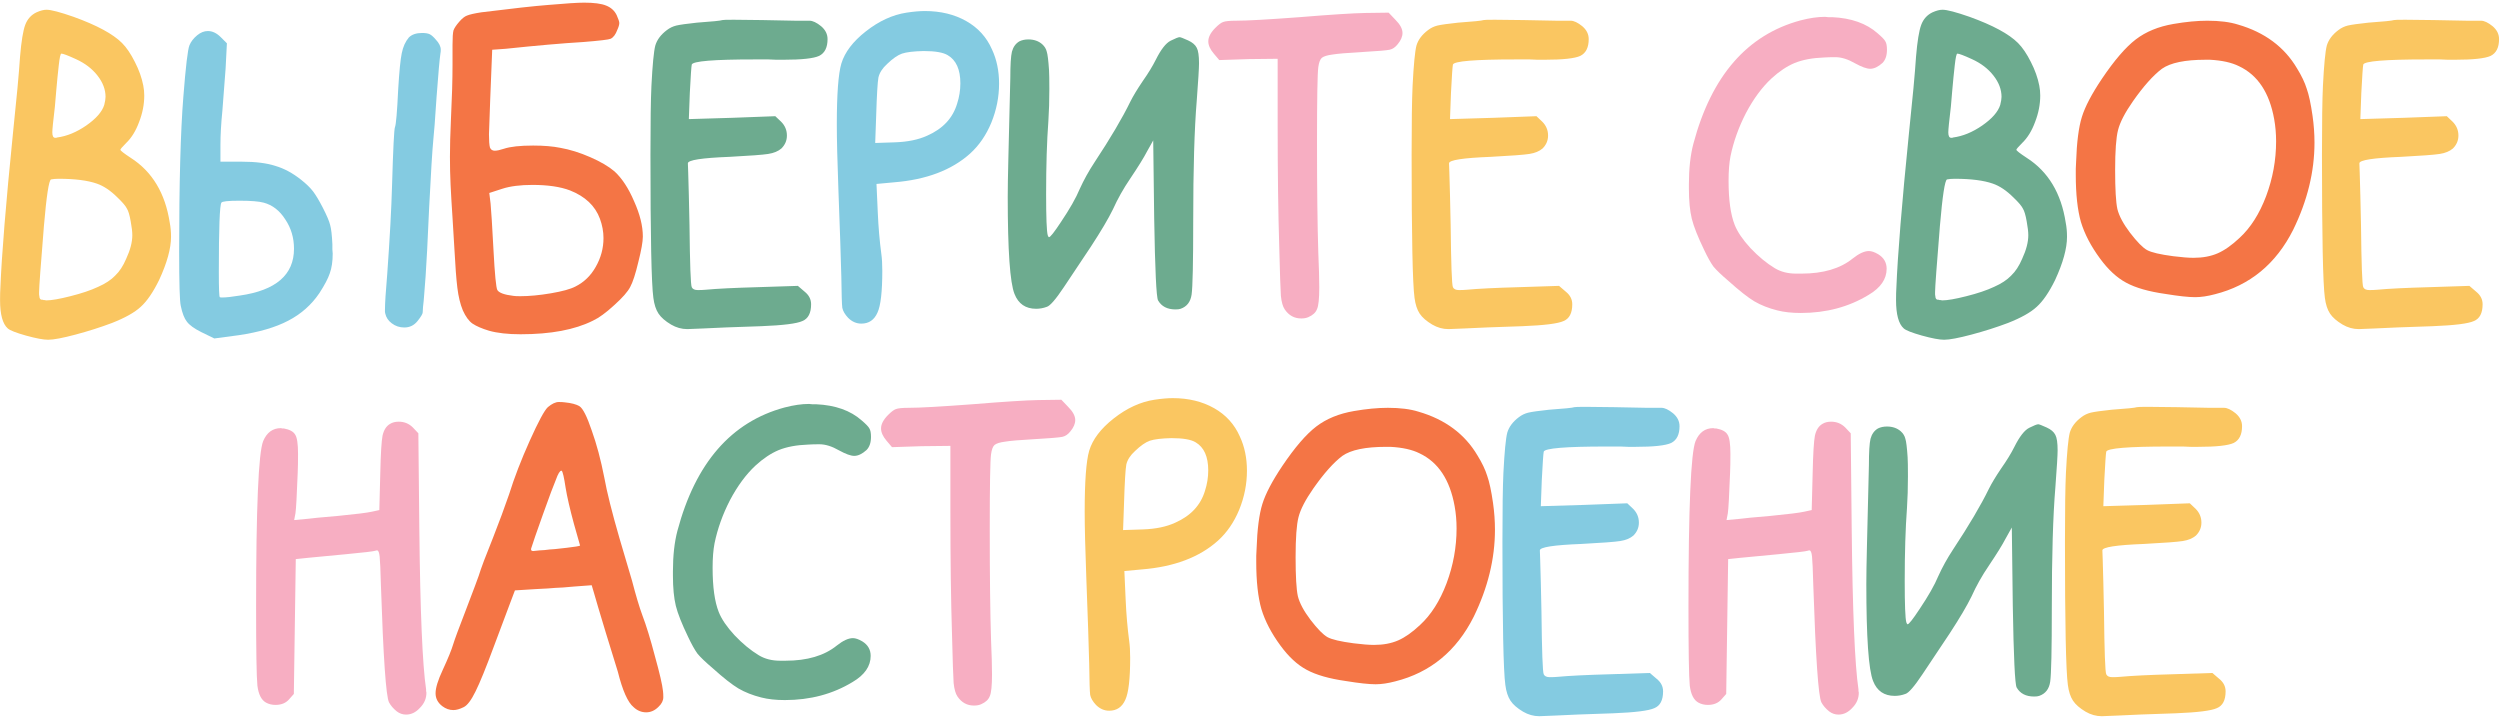 <?xml version="1.0" encoding="UTF-8"?> <svg xmlns="http://www.w3.org/2000/svg" width="465" height="134" viewBox="0 0 465 134" fill="none"><path d="M18.012 34.153C16.291 33.553 13.931 33.253 10.931 33.253C10.371 33.253 9.891 33.293 9.491 33.373C9.091 33.533 8.651 36.413 8.171 42.013C7.571 49.373 7.271 53.473 7.271 54.313C7.271 54.513 7.271 54.673 7.271 54.793C7.311 54.953 7.331 55.073 7.331 55.153C7.331 55.273 7.351 55.373 7.391 55.453C7.431 55.533 7.451 55.573 7.451 55.573C7.491 55.613 7.531 55.653 7.571 55.693C7.651 55.733 7.711 55.753 7.751 55.753C7.791 55.753 7.851 55.753 7.931 55.753C8.011 55.793 8.071 55.813 8.111 55.813C8.151 55.813 8.211 55.813 8.291 55.813C8.411 55.853 8.511 55.873 8.591 55.873C9.551 55.873 11.052 55.613 13.091 55.093C15.171 54.573 16.892 53.993 18.252 53.353C19.611 52.753 20.672 52.053 21.431 51.253C22.232 50.493 22.912 49.453 23.471 48.133C24.232 46.493 24.611 45.033 24.611 43.753C24.611 43.113 24.512 42.253 24.311 41.173C24.111 40.013 23.872 39.213 23.591 38.773C23.352 38.293 22.771 37.613 21.852 36.733C20.572 35.453 19.291 34.593 18.012 34.153ZM14.111 10.993C12.632 10.313 11.732 9.973 11.412 9.973C11.252 9.973 11.091 10.693 10.931 12.133C10.771 13.533 10.611 15.153 10.451 16.993C10.291 18.833 10.211 19.773 10.211 19.813C9.891 22.493 9.731 24.093 9.731 24.613C9.731 25.293 9.911 25.633 10.271 25.633C10.312 25.633 10.371 25.633 10.451 25.633C10.531 25.593 10.591 25.573 10.632 25.573C12.431 25.333 14.232 24.593 16.032 23.353C17.872 22.073 18.991 20.793 19.392 19.513C19.552 18.873 19.631 18.373 19.631 18.013C19.631 16.653 19.131 15.333 18.131 14.053C17.131 12.773 15.791 11.753 14.111 10.993ZM6.791 2.293C7.511 1.973 8.131 1.813 8.651 1.813C9.491 1.813 11.171 2.253 13.691 3.133C18.012 4.693 21.012 6.313 22.692 7.993C23.532 8.833 24.331 10.013 25.091 11.533C25.852 13.013 26.372 14.473 26.651 15.913C26.771 16.513 26.831 17.133 26.831 17.773C26.831 19.413 26.512 21.053 25.872 22.693C25.271 24.333 24.471 25.633 23.471 26.593C22.752 27.313 22.392 27.733 22.392 27.853C22.392 28.013 23.032 28.513 24.311 29.353C28.311 31.913 30.732 35.933 31.572 41.413C31.732 42.213 31.811 43.093 31.811 44.053C31.811 46.213 31.072 48.893 29.591 52.093C28.471 54.373 27.331 56.033 26.172 57.073C25.052 58.113 23.271 59.113 20.831 60.073C18.712 60.873 16.451 61.593 14.052 62.233C11.652 62.873 9.951 63.193 8.951 63.193C8.071 63.193 6.691 62.933 4.811 62.413C2.971 61.893 1.851 61.453 1.451 61.093C0.491 60.253 0.011 58.493 0.011 55.813C0.011 54.853 0.031 54.093 0.071 53.533C0.311 47.453 1.091 37.873 2.411 24.793C3.091 18.353 3.531 13.593 3.731 10.513C3.971 7.673 4.291 5.713 4.691 4.633C5.091 3.553 5.791 2.773 6.791 2.293ZM275.941 3.733C276.021 3.693 276.721 3.673 278.041 3.673C279.321 3.673 281.101 3.693 283.381 3.733C285.661 3.773 287.681 3.813 289.441 3.853C291.201 3.853 292.101 3.853 292.141 3.853C292.741 3.853 293.461 4.193 294.301 4.873C295.101 5.553 295.501 6.353 295.501 7.273C295.501 8.833 294.981 9.873 293.941 10.393C292.901 10.873 290.681 11.113 287.281 11.113C287.001 11.113 286.561 11.113 285.961 11.113C285.361 11.073 284.881 11.053 284.521 11.053H281.881C274.321 11.053 270.441 11.373 270.241 12.013C270.161 12.413 270.041 14.173 269.881 17.293L269.701 22.153L277.741 21.913L285.781 21.613L286.861 22.633C287.581 23.353 287.941 24.213 287.941 25.213C287.941 26.133 287.601 26.933 286.921 27.613C286.321 28.133 285.501 28.473 284.461 28.633C283.461 28.793 281.061 28.973 277.261 29.173C272.101 29.373 269.521 29.773 269.521 30.373C269.521 30.453 269.541 31.013 269.581 32.053C269.621 33.053 269.661 34.493 269.701 36.373C269.741 38.213 269.781 40.033 269.821 41.833C269.901 49.153 270.041 53.013 270.241 53.413C270.401 53.773 270.781 53.953 271.381 53.953C271.901 53.953 272.381 53.933 272.821 53.893C274.941 53.693 278.181 53.533 282.541 53.413L289.981 53.173L291.241 54.253C292.041 54.893 292.441 55.673 292.441 56.593C292.441 58.233 291.901 59.273 290.821 59.713C289.781 60.193 287.221 60.513 283.141 60.673C278.141 60.833 274.561 60.973 272.401 61.093C270.561 61.173 269.561 61.213 269.401 61.213C268.361 61.213 267.361 60.933 266.401 60.373C265.321 59.733 264.541 59.053 264.061 58.333C263.581 57.613 263.261 56.633 263.101 55.393C262.741 52.793 262.561 43.933 262.561 28.813C262.561 22.773 262.621 18.493 262.741 15.973C262.941 12.053 263.181 9.553 263.461 8.473C263.781 7.393 264.501 6.433 265.621 5.593C266.141 5.193 266.721 4.913 267.361 4.753C268.041 4.593 269.321 4.413 271.201 4.213C274.041 4.013 275.621 3.853 275.941 3.733ZM445.265 3.733C445.345 3.693 446.045 3.673 447.365 3.673C448.645 3.673 450.425 3.693 452.705 3.733C454.985 3.773 457.005 3.813 458.765 3.853C460.525 3.853 461.425 3.853 461.465 3.853C462.065 3.853 462.785 4.193 463.625 4.873C464.425 5.553 464.825 6.353 464.825 7.273C464.825 8.833 464.305 9.873 463.265 10.393C462.225 10.873 460.005 11.113 456.605 11.113C456.325 11.113 455.885 11.113 455.285 11.113C454.685 11.073 454.205 11.053 453.845 11.053H451.205C443.645 11.053 439.765 11.373 439.565 12.013C439.485 12.413 439.365 14.173 439.205 17.293L439.025 22.153L447.065 21.913L455.105 21.613L456.185 22.633C456.905 23.353 457.265 24.213 457.265 25.213C457.265 26.133 456.925 26.933 456.245 27.613C455.645 28.133 454.825 28.473 453.785 28.633C452.785 28.793 450.385 28.973 446.585 29.173C441.425 29.373 438.845 29.773 438.845 30.373C438.845 30.453 438.865 31.013 438.905 32.053C438.945 33.053 438.985 34.493 439.025 36.373C439.065 38.213 439.105 40.033 439.145 41.833C439.225 49.153 439.365 53.013 439.565 53.413C439.725 53.773 440.105 53.953 440.705 53.953C441.225 53.953 441.705 53.933 442.145 53.893C444.265 53.693 447.505 53.533 451.865 53.413L459.305 53.173L460.565 54.253C461.365 54.893 461.765 55.673 461.765 56.593C461.765 58.233 461.225 59.273 460.145 59.713C459.105 60.193 456.545 60.513 452.465 60.673C447.465 60.833 443.885 60.973 441.725 61.093C439.885 61.173 438.885 61.213 438.725 61.213C437.685 61.213 436.685 60.933 435.725 60.373C434.645 59.733 433.865 59.053 433.385 58.333C432.905 57.613 432.585 56.633 432.425 55.393C432.065 52.793 431.885 43.933 431.885 28.813C431.885 22.773 431.945 18.493 432.065 15.973C432.265 12.053 432.505 9.553 432.785 8.473C433.105 7.393 433.825 6.433 434.945 5.593C435.465 5.193 436.045 4.913 436.685 4.753C437.365 4.593 438.645 4.413 440.525 4.213C443.365 4.013 444.945 3.853 445.265 3.733ZM222.392 82.273C221.552 81.753 220.052 81.493 217.892 81.493C216.052 81.533 214.712 81.693 213.872 81.973C213.072 82.253 212.152 82.893 211.112 83.893C210.232 84.693 209.692 85.533 209.492 86.413C209.332 87.293 209.192 89.673 209.072 93.553L208.892 98.593L212.552 98.473C214.952 98.393 216.972 97.973 218.612 97.213C221.492 95.933 223.332 93.953 224.132 91.273C224.532 90.033 224.732 88.773 224.732 87.493C224.732 84.933 223.952 83.193 222.392 82.273ZM214.712 74.353C216.032 74.153 217.172 74.053 218.132 74.053C221.052 74.053 223.612 74.673 225.812 75.913C228.012 77.153 229.612 78.913 230.612 81.193C231.492 83.073 231.932 85.193 231.932 87.553C231.932 90.033 231.452 92.453 230.492 94.813C229.532 97.133 228.212 99.053 226.532 100.573C223.092 103.653 218.372 105.433 212.372 105.913L209.132 106.213L209.372 111.553C209.492 114.273 209.712 116.833 210.032 119.233C210.152 120.073 210.212 121.113 210.212 122.353C210.212 126.273 209.912 128.873 209.312 130.153C208.712 131.513 207.712 132.193 206.312 132.193C205.392 132.193 204.572 131.833 203.852 131.113C203.252 130.473 202.892 129.853 202.772 129.253C202.692 128.653 202.632 126.733 202.592 123.493C202.512 120.173 202.332 114.813 202.052 107.413C201.852 102.093 201.752 97.993 201.752 95.113C201.752 89.513 202.032 85.753 202.592 83.833C203.232 81.713 204.752 79.713 207.152 77.833C209.592 75.913 212.112 74.753 214.712 74.353ZM397.462 75.733C397.542 75.693 398.242 75.673 399.562 75.673C400.842 75.673 402.622 75.693 404.902 75.733C407.182 75.773 409.202 75.813 410.962 75.853C412.722 75.853 413.622 75.853 413.662 75.853C414.262 75.853 414.982 76.193 415.822 76.873C416.622 77.553 417.022 78.353 417.022 79.273C417.022 80.833 416.502 81.873 415.462 82.393C414.422 82.873 412.202 83.113 408.802 83.113C408.522 83.113 408.082 83.113 407.482 83.113C406.882 83.073 406.402 83.053 406.042 83.053H403.402C395.842 83.053 391.962 83.373 391.762 84.013C391.682 84.413 391.562 86.173 391.402 89.293L391.222 94.153L399.262 93.913L407.302 93.613L408.382 94.633C409.102 95.353 409.462 96.213 409.462 97.213C409.462 98.133 409.122 98.933 408.442 99.613C407.842 100.133 407.022 100.473 405.982 100.633C404.982 100.793 402.582 100.973 398.782 101.173C393.622 101.373 391.042 101.773 391.042 102.373C391.042 102.453 391.062 103.013 391.102 104.053C391.142 105.053 391.182 106.493 391.222 108.373C391.262 110.213 391.302 112.033 391.342 113.833C391.422 121.153 391.562 125.013 391.762 125.413C391.922 125.773 392.302 125.953 392.902 125.953C393.422 125.953 393.902 125.933 394.342 125.893C396.462 125.693 399.702 125.533 404.062 125.413L411.502 125.173L412.762 126.253C413.562 126.893 413.962 127.673 413.962 128.593C413.962 130.233 413.422 131.273 412.342 131.713C411.302 132.193 408.742 132.513 404.662 132.673C399.662 132.833 396.082 132.973 393.922 133.093C392.082 133.173 391.082 133.213 390.922 133.213C389.882 133.213 388.882 132.933 387.922 132.373C386.842 131.733 386.062 131.053 385.582 130.333C385.102 129.613 384.782 128.633 384.622 127.393C384.262 124.793 384.082 115.933 384.082 100.813C384.082 94.773 384.142 90.493 384.262 87.973C384.462 84.053 384.702 81.553 384.982 80.473C385.302 79.393 386.022 78.433 387.142 77.593C387.662 77.193 388.242 76.913 388.882 76.753C389.562 76.593 390.842 76.413 392.722 76.213C395.562 76.013 397.142 75.853 397.462 75.733Z" fill="#FAC661"></path><path d="M76.043 6.973C76.603 6.413 77.423 6.133 78.503 6.133C79.143 6.133 79.623 6.213 79.943 6.373C80.263 6.533 80.643 6.873 81.083 7.393C81.683 8.033 81.983 8.653 81.983 9.253C81.983 9.533 81.963 9.753 81.923 9.913C81.763 10.993 81.523 13.693 81.203 18.013C80.923 22.293 80.723 24.933 80.603 25.933C80.403 28.013 80.143 32.233 79.823 38.593C79.543 44.953 79.323 49.213 79.163 51.373C79.083 52.373 79.003 53.413 78.923 54.493C78.843 55.613 78.763 56.473 78.683 57.073C78.643 57.713 78.623 58.053 78.623 58.093C78.623 58.373 78.303 58.913 77.663 59.713C77.023 60.513 76.203 60.913 75.203 60.913C74.323 60.913 73.543 60.653 72.863 60.133C72.223 59.653 71.823 59.053 71.663 58.333C71.663 58.293 71.643 58.193 71.603 58.033C71.603 57.873 71.603 57.733 71.603 57.613C71.603 56.453 71.743 54.253 72.023 51.013C72.503 44.333 72.803 38.813 72.923 34.453C73.123 27.613 73.303 24.013 73.463 23.653C73.663 23.173 73.863 20.833 74.063 16.633C74.263 13.313 74.483 11.073 74.723 9.913C74.963 8.713 75.403 7.733 76.043 6.973ZM49.043 37.693C48.163 37.453 46.663 37.333 44.543 37.333C42.423 37.333 41.303 37.453 41.183 37.693C40.863 38.133 40.703 42.433 40.703 50.593C40.703 53.633 40.763 55.193 40.883 55.273C40.923 55.313 41.063 55.333 41.303 55.333C42.063 55.333 43.163 55.213 44.603 54.973C51.323 54.013 54.683 51.113 54.683 46.273C54.683 44.233 54.143 42.413 53.063 40.813C52.023 39.173 50.683 38.133 49.043 37.693ZM36.683 6.553C37.323 6.033 37.983 5.773 38.663 5.773C39.503 5.773 40.303 6.153 41.063 6.913L42.203 8.053L41.963 12.733C41.643 17.093 41.443 19.713 41.363 20.593C41.123 22.993 41.003 25.113 41.003 26.953V30.073H44.963C47.523 30.073 49.603 30.333 51.203 30.853C52.843 31.333 54.443 32.193 56.003 33.433C56.963 34.193 57.703 34.913 58.223 35.593C58.743 36.273 59.343 37.273 60.023 38.593C60.783 40.073 61.243 41.153 61.403 41.833C61.603 42.513 61.743 43.713 61.823 45.433C61.823 45.673 61.823 45.993 61.823 46.393C61.863 46.753 61.883 47.013 61.883 47.173C61.883 48.613 61.703 49.833 61.343 50.833C61.023 51.793 60.383 53.013 59.423 54.493C57.943 56.693 56.003 58.413 53.603 59.653C51.243 60.893 48.163 61.793 44.363 62.353L39.863 62.953L37.403 61.753C36.123 61.113 35.243 60.473 34.763 59.833C34.283 59.233 33.903 58.253 33.623 56.893C33.423 56.053 33.323 52.693 33.323 46.813C33.323 34.053 33.583 24.453 34.103 18.013C34.543 12.373 34.923 9.173 35.243 8.413C35.523 7.733 36.003 7.113 36.683 6.553ZM176.288 10.273C175.448 9.753 173.948 9.493 171.788 9.493C169.948 9.533 168.608 9.693 167.768 9.973C166.968 10.253 166.048 10.893 165.008 11.893C164.128 12.693 163.588 13.533 163.388 14.413C163.228 15.293 163.088 17.673 162.968 21.553L162.788 26.593L166.448 26.473C168.848 26.393 170.868 25.973 172.508 25.213C175.388 23.933 177.228 21.953 178.028 19.273C178.428 18.033 178.628 16.773 178.628 15.493C178.628 12.933 177.848 11.193 176.288 10.273ZM168.608 2.353C169.928 2.153 171.068 2.053 172.028 2.053C174.948 2.053 177.508 2.673 179.708 3.913C181.908 5.153 183.508 6.913 184.508 9.193C185.388 11.073 185.828 13.193 185.828 15.553C185.828 18.033 185.348 20.453 184.388 22.813C183.428 25.133 182.108 27.053 180.428 28.573C176.988 31.653 172.268 33.433 166.268 33.913L163.028 34.213L163.268 39.553C163.388 42.273 163.608 44.833 163.928 47.233C164.048 48.073 164.108 49.113 164.108 50.353C164.108 54.273 163.808 56.873 163.208 58.153C162.608 59.513 161.608 60.193 160.208 60.193C159.288 60.193 158.468 59.833 157.748 59.113C157.148 58.473 156.788 57.853 156.668 57.253C156.588 56.653 156.528 54.733 156.488 51.493C156.408 48.173 156.228 42.813 155.948 35.413C155.748 30.093 155.648 25.993 155.648 23.113C155.648 17.513 155.928 13.753 156.488 11.833C157.128 9.713 158.648 7.713 161.048 5.833C163.488 3.913 166.008 2.753 168.608 2.353ZM292.833 75.733C292.913 75.693 293.613 75.673 294.933 75.673C296.213 75.673 297.993 75.693 300.273 75.733C302.553 75.773 304.573 75.813 306.333 75.853C308.093 75.853 308.993 75.853 309.033 75.853C309.633 75.853 310.353 76.193 311.193 76.873C311.993 77.553 312.393 78.353 312.393 79.273C312.393 80.833 311.873 81.873 310.833 82.393C309.793 82.873 307.573 83.113 304.173 83.113C303.893 83.113 303.453 83.113 302.853 83.113C302.253 83.073 301.773 83.053 301.413 83.053H298.773C291.213 83.053 287.333 83.373 287.133 84.013C287.053 84.413 286.933 86.173 286.773 89.293L286.593 94.153L294.633 93.913L302.673 93.613L303.753 94.633C304.473 95.353 304.833 96.213 304.833 97.213C304.833 98.133 304.493 98.933 303.813 99.613C303.213 100.133 302.393 100.473 301.353 100.633C300.353 100.793 297.953 100.973 294.153 101.173C288.993 101.373 286.413 101.773 286.413 102.373C286.413 102.453 286.433 103.013 286.473 104.053C286.513 105.053 286.553 106.493 286.593 108.373C286.633 110.213 286.673 112.033 286.713 113.833C286.793 121.153 286.933 125.013 287.133 125.413C287.293 125.773 287.673 125.953 288.273 125.953C288.793 125.953 289.273 125.933 289.713 125.893C291.833 125.693 295.073 125.533 299.433 125.413L306.873 125.173L308.133 126.253C308.933 126.893 309.333 127.673 309.333 128.593C309.333 130.233 308.793 131.273 307.713 131.713C306.673 132.193 304.113 132.513 300.033 132.673C295.033 132.833 291.453 132.973 289.293 133.093C287.453 133.173 286.453 133.213 286.293 133.213C285.253 133.213 284.253 132.933 283.293 132.373C282.213 131.733 281.433 131.053 280.953 130.333C280.473 129.613 280.153 128.633 279.993 127.393C279.633 124.793 279.453 115.933 279.453 100.813C279.453 94.773 279.513 90.493 279.633 87.973C279.833 84.053 280.073 81.553 280.353 80.473C280.673 79.393 281.393 78.433 282.513 77.593C283.033 77.193 283.613 76.913 284.253 76.753C284.933 76.593 286.213 76.413 288.093 76.213C290.933 76.013 292.513 75.853 292.833 75.733Z" fill="#84CBE1"></path><path d="M106.009 35.413C104.209 34.733 101.889 34.393 99.049 34.393C96.769 34.393 94.889 34.633 93.409 35.113L91.009 35.893L91.249 37.873C91.369 39.113 91.549 41.993 91.789 46.513C92.029 51.033 92.269 53.513 92.509 53.953C92.829 54.473 93.829 54.833 95.509 55.033C95.749 55.073 96.169 55.093 96.769 55.093C98.449 55.093 100.349 54.913 102.469 54.553C104.589 54.193 106.109 53.773 107.029 53.293C108.629 52.493 109.889 51.273 110.809 49.633C111.769 47.953 112.249 46.173 112.249 44.293C112.249 43.093 112.029 41.893 111.589 40.693C110.709 38.293 108.849 36.533 106.009 35.413ZM102.049 0.913C105.249 0.633 107.449 0.493 108.649 0.493C110.489 0.493 111.849 0.673 112.729 1.033C113.649 1.393 114.309 1.993 114.709 2.833C115.029 3.553 115.189 4.033 115.189 4.273C115.189 4.593 115.069 5.013 114.829 5.533C114.509 6.413 114.089 6.973 113.569 7.213C113.209 7.373 111.529 7.573 108.529 7.813C104.569 8.053 99.749 8.473 94.069 9.073L91.549 9.253L91.189 18.253C91.029 22.333 90.949 24.573 90.949 24.973C90.949 26.173 91.009 26.993 91.129 27.433C91.289 27.833 91.589 28.033 92.029 28.033C92.429 28.033 92.989 27.913 93.709 27.673C94.909 27.273 96.729 27.073 99.169 27.073C101.129 27.073 102.809 27.213 104.209 27.493C106.009 27.813 107.869 28.393 109.789 29.233C111.709 30.073 113.209 30.953 114.289 31.873C115.689 33.153 116.909 35.013 117.949 37.453C119.029 39.853 119.569 42.033 119.569 43.993C119.569 44.953 119.289 46.533 118.729 48.733C118.209 50.933 117.709 52.473 117.229 53.353C116.789 54.233 115.789 55.373 114.229 56.773C112.709 58.173 111.389 59.133 110.269 59.653C106.909 61.333 102.429 62.173 96.829 62.173C94.469 62.173 92.509 61.953 90.949 61.513C89.629 61.113 88.609 60.673 87.889 60.193C87.209 59.713 86.609 58.893 86.089 57.733C85.609 56.573 85.269 55.173 85.069 53.533C84.869 51.893 84.689 49.533 84.529 46.453C84.449 44.853 84.329 42.873 84.169 40.513C84.009 38.113 83.889 36.073 83.809 34.393C83.729 32.673 83.689 30.933 83.689 29.173C83.689 27.213 83.749 24.933 83.869 22.333C84.069 18.253 84.169 14.833 84.169 12.073V11.113V8.353C84.169 6.993 84.229 6.093 84.349 5.653C84.509 5.213 84.869 4.673 85.429 4.033C85.949 3.433 86.429 3.053 86.869 2.893C87.349 2.693 88.229 2.493 89.509 2.293C95.269 1.573 99.449 1.113 102.049 0.913ZM416.455 12.313C415.095 11.633 413.295 11.233 411.055 11.113H410.215C406.415 11.113 403.715 11.673 402.115 12.793C400.475 14.033 398.675 16.053 396.715 18.853C395.235 20.973 394.315 22.753 393.955 24.193C393.595 25.593 393.415 28.073 393.415 31.633C393.415 35.193 393.555 37.613 393.835 38.893C394.155 40.173 394.935 41.633 396.175 43.273C397.495 44.993 398.555 46.073 399.355 46.513C400.155 46.953 401.775 47.333 404.215 47.653C405.815 47.853 407.075 47.953 407.995 47.953C409.715 47.953 411.215 47.673 412.495 47.113C413.775 46.553 415.135 45.593 416.575 44.233C418.615 42.353 420.255 39.773 421.495 36.493C422.735 33.173 423.355 29.773 423.355 26.293C423.355 24.853 423.235 23.473 422.995 22.153C422.115 17.233 419.935 13.953 416.455 12.313ZM404.275 4.453C406.595 4.053 408.695 3.853 410.575 3.853C412.855 3.853 414.755 4.093 416.275 4.573C421.235 6.013 424.895 8.733 427.255 12.733C428.095 14.093 428.695 15.353 429.055 16.513C429.455 17.633 429.815 19.313 430.135 21.553C430.375 23.233 430.495 24.893 430.495 26.533C430.495 31.933 429.175 37.333 426.535 42.733C423.335 49.093 418.475 53.093 411.955 54.733C410.595 55.093 409.375 55.273 408.295 55.273C407.055 55.273 405.215 55.073 402.775 54.673C399.655 54.233 397.215 53.533 395.455 52.573C393.735 51.653 392.115 50.153 390.595 48.073C388.915 45.793 387.735 43.533 387.055 41.293C386.415 39.053 386.095 36.133 386.095 32.533C386.095 32.293 386.095 31.913 386.095 31.393C386.135 30.833 386.155 30.413 386.155 30.133C386.275 26.453 386.635 23.653 387.235 21.733C387.835 19.813 389.075 17.453 390.955 14.653C393.275 11.213 395.375 8.773 397.255 7.333C399.135 5.893 401.475 4.933 404.275 4.453ZM105.196 90.673C104.916 88.793 104.676 87.753 104.476 87.553H104.416C104.136 87.553 103.796 88.113 103.396 89.233C102.996 90.153 102.196 92.293 100.996 95.653C99.796 99.013 99.076 101.093 98.836 101.893C98.796 101.973 98.776 102.073 98.776 102.193C98.776 102.393 98.916 102.493 99.196 102.493C99.236 102.493 99.616 102.453 100.336 102.373C100.416 102.373 100.736 102.353 101.296 102.313C101.856 102.233 102.496 102.173 103.216 102.133C103.936 102.053 104.656 101.973 105.376 101.893C106.096 101.813 106.696 101.733 107.176 101.653C107.656 101.573 107.896 101.513 107.896 101.473L106.756 97.453C105.996 94.653 105.476 92.393 105.196 90.673ZM101.896 75.733C102.656 75.093 103.336 74.773 103.936 74.773C104.376 74.773 104.736 74.793 105.016 74.833C106.256 74.953 107.176 75.193 107.776 75.553C108.416 75.953 109.176 77.453 110.056 80.053C110.976 82.613 111.756 85.533 112.396 88.813C112.876 91.493 113.816 95.253 115.216 100.093C116.656 104.933 117.436 107.573 117.556 108.013C118.276 110.773 118.916 112.913 119.476 114.433C120.196 116.313 120.976 118.853 121.816 122.053C122.696 125.213 123.196 127.373 123.316 128.533C123.356 128.853 123.376 129.233 123.376 129.673C123.376 130.313 123.076 130.913 122.476 131.473C121.796 132.153 121.036 132.493 120.196 132.493C119.316 132.493 118.536 132.173 117.856 131.533C116.776 130.653 115.796 128.453 114.916 124.933C114.676 124.093 113.936 121.693 112.696 117.733C111.496 113.773 110.776 111.353 110.536 110.473L110.056 108.853L106.816 109.093C106.456 109.133 105.756 109.193 104.716 109.273C103.716 109.313 102.776 109.373 101.896 109.453C101.016 109.493 100.256 109.533 99.616 109.573L95.776 109.813L94.756 112.513C94.396 113.433 93.436 115.993 91.876 120.193C90.396 124.193 89.256 126.993 88.456 128.593C87.656 130.233 86.916 131.213 86.236 131.533C85.516 131.893 84.876 132.073 84.316 132.073C83.596 132.073 82.916 131.833 82.276 131.353C81.436 130.713 81.016 129.913 81.016 128.953C81.016 127.953 81.456 126.513 82.336 124.633C83.336 122.473 83.996 120.853 84.316 119.773C84.556 118.973 85.356 116.813 86.716 113.293C88.076 109.733 88.856 107.653 89.056 107.053C89.456 105.733 90.336 103.393 91.696 100.033C92.856 97.073 93.856 94.373 94.696 91.933C95.656 88.853 96.936 85.533 98.536 81.973C100.136 78.413 101.256 76.333 101.896 75.733ZM264.022 84.313C262.662 83.633 260.862 83.233 258.622 83.113H257.782C253.982 83.113 251.282 83.673 249.682 84.793C248.042 86.033 246.242 88.053 244.282 90.853C242.802 92.973 241.882 94.753 241.522 96.193C241.162 97.593 240.982 100.073 240.982 103.633C240.982 107.193 241.122 109.613 241.402 110.893C241.722 112.173 242.502 113.633 243.742 115.273C245.062 116.993 246.122 118.073 246.922 118.513C247.722 118.953 249.342 119.333 251.782 119.653C253.382 119.853 254.642 119.953 255.562 119.953C257.282 119.953 258.782 119.673 260.062 119.113C261.342 118.553 262.702 117.593 264.142 116.233C266.182 114.353 267.822 111.773 269.062 108.493C270.302 105.173 270.922 101.773 270.922 98.293C270.922 96.853 270.802 95.473 270.562 94.153C269.682 89.233 267.502 85.953 264.022 84.313ZM251.842 76.453C254.162 76.053 256.262 75.853 258.142 75.853C260.422 75.853 262.322 76.093 263.842 76.573C268.802 78.013 272.462 80.733 274.822 84.733C275.662 86.093 276.262 87.353 276.622 88.513C277.022 89.633 277.382 91.313 277.702 93.553C277.942 95.233 278.062 96.893 278.062 98.533C278.062 103.933 276.742 109.333 274.102 114.733C270.902 121.093 266.042 125.093 259.522 126.733C258.162 127.093 256.942 127.273 255.862 127.273C254.622 127.273 252.782 127.073 250.342 126.673C247.222 126.233 244.782 125.533 243.022 124.573C241.302 123.653 239.682 122.153 238.162 120.073C236.482 117.793 235.302 115.533 234.622 113.293C233.982 111.053 233.662 108.133 233.662 104.533C233.662 104.293 233.662 103.913 233.662 103.393C233.702 102.833 233.722 102.413 233.722 102.133C233.842 98.453 234.202 95.653 234.802 93.733C235.402 91.813 236.642 89.453 238.522 86.653C240.842 83.213 242.942 80.773 244.822 79.333C246.702 77.893 249.042 76.933 251.842 76.453Z" fill="#F47545"></path><path d="M134.365 3.733C134.445 3.693 135.145 3.673 136.465 3.673C137.745 3.673 139.525 3.693 141.805 3.733C144.085 3.773 146.105 3.813 147.865 3.853C149.625 3.853 150.525 3.853 150.565 3.853C151.165 3.853 151.885 4.193 152.725 4.873C153.525 5.553 153.925 6.353 153.925 7.273C153.925 8.833 153.405 9.873 152.365 10.393C151.325 10.873 149.105 11.113 145.705 11.113C145.425 11.113 144.985 11.113 144.385 11.113C143.785 11.073 143.305 11.053 142.945 11.053H140.305C132.745 11.053 128.865 11.373 128.665 12.013C128.585 12.413 128.465 14.173 128.305 17.293L128.125 22.153L136.165 21.913L144.205 21.613L145.285 22.633C146.005 23.353 146.365 24.213 146.365 25.213C146.365 26.133 146.025 26.933 145.345 27.613C144.745 28.133 143.925 28.473 142.885 28.633C141.885 28.793 139.485 28.973 135.685 29.173C130.525 29.373 127.945 29.773 127.945 30.373C127.945 30.453 127.965 31.013 128.005 32.053C128.045 33.053 128.085 34.493 128.125 36.373C128.165 38.213 128.205 40.033 128.245 41.833C128.325 49.153 128.465 53.013 128.665 53.413C128.825 53.773 129.205 53.953 129.805 53.953C130.325 53.953 130.805 53.933 131.245 53.893C133.365 53.693 136.605 53.533 140.965 53.413L148.405 53.173L149.665 54.253C150.465 54.893 150.865 55.673 150.865 56.593C150.865 58.233 150.325 59.273 149.245 59.713C148.205 60.193 145.645 60.513 141.565 60.673C136.565 60.833 132.985 60.973 130.825 61.093C128.985 61.173 127.985 61.213 127.825 61.213C126.785 61.213 125.785 60.933 124.825 60.373C123.745 59.733 122.965 59.053 122.485 58.333C122.005 57.613 121.685 56.633 121.525 55.393C121.165 52.793 120.985 43.933 120.985 28.813C120.985 22.773 121.045 18.493 121.165 15.973C121.365 12.053 121.605 9.553 121.885 8.473C122.205 7.393 122.925 6.433 124.045 5.593C124.565 5.193 125.145 4.913 125.785 4.753C126.465 4.593 127.745 4.413 129.625 4.213C132.465 4.013 134.045 3.853 134.365 3.733ZM214.978 11.113C215.938 9.193 216.858 8.013 217.738 7.573C218.618 7.133 219.178 6.913 219.418 6.913C219.578 6.913 220.098 7.113 220.978 7.513C221.778 7.873 222.318 8.333 222.598 8.893C222.878 9.413 223.018 10.373 223.018 11.773C223.018 12.653 222.878 14.953 222.598 18.673C222.158 23.953 221.938 31.413 221.938 41.053C221.938 48.853 221.838 53.433 221.638 54.793C221.438 56.153 220.758 57.033 219.598 57.433C219.398 57.513 219.078 57.553 218.638 57.553C217.118 57.553 216.038 56.993 215.398 55.873C215.078 55.273 214.838 50.173 214.678 40.573L214.498 26.113L213.358 28.153C212.758 29.313 211.718 30.993 210.238 33.193C208.958 35.073 207.878 36.993 206.998 38.953C206.158 40.673 204.798 42.973 202.918 45.853L197.878 53.413C196.358 55.693 195.298 56.913 194.698 57.073C194.058 57.313 193.398 57.433 192.718 57.433C190.758 57.433 189.418 56.513 188.698 54.673C187.858 52.593 187.438 46.573 187.438 36.613C187.438 35.053 187.478 32.633 187.558 29.353C187.598 27.793 187.718 22.853 187.918 14.533C187.918 12.093 188.018 10.453 188.218 9.613C188.458 8.733 188.918 8.093 189.598 7.693C190.078 7.453 190.638 7.333 191.278 7.333C192.318 7.333 193.178 7.633 193.858 8.233C194.298 8.633 194.578 9.093 194.698 9.613C194.858 10.093 194.998 11.233 195.118 13.033C195.158 13.633 195.178 14.813 195.178 16.573C195.178 18.733 195.118 20.713 194.998 22.513C194.718 26.273 194.578 30.793 194.578 36.073C194.578 40.473 194.678 43.033 194.878 43.753C194.958 43.993 195.038 44.113 195.118 44.113C195.358 44.113 196.098 43.173 197.338 41.293C198.978 38.853 200.138 36.813 200.818 35.173C201.578 33.493 202.498 31.833 203.578 30.193C206.538 25.713 208.758 21.953 210.238 18.913C210.758 17.873 211.518 16.613 212.518 15.133C213.558 13.653 214.378 12.313 214.978 11.113ZM370.664 34.153C368.944 33.553 366.584 33.253 363.584 33.253C363.024 33.253 362.544 33.293 362.144 33.373C361.744 33.533 361.304 36.413 360.824 42.013C360.224 49.373 359.924 53.473 359.924 54.313C359.924 54.513 359.924 54.673 359.924 54.793C359.964 54.953 359.984 55.073 359.984 55.153C359.984 55.273 360.004 55.373 360.044 55.453C360.084 55.533 360.104 55.573 360.104 55.573C360.144 55.613 360.184 55.653 360.224 55.693C360.304 55.733 360.364 55.753 360.404 55.753C360.444 55.753 360.504 55.753 360.584 55.753C360.664 55.793 360.724 55.813 360.764 55.813C360.804 55.813 360.864 55.813 360.944 55.813C361.064 55.853 361.164 55.873 361.244 55.873C362.204 55.873 363.704 55.613 365.744 55.093C367.824 54.573 369.544 53.993 370.904 53.353C372.264 52.753 373.324 52.053 374.084 51.253C374.884 50.493 375.564 49.453 376.124 48.133C376.884 46.493 377.264 45.033 377.264 43.753C377.264 43.113 377.164 42.253 376.964 41.173C376.764 40.013 376.524 39.213 376.244 38.773C376.004 38.293 375.424 37.613 374.504 36.733C373.224 35.453 371.944 34.593 370.664 34.153ZM366.764 10.993C365.284 10.313 364.384 9.973 364.064 9.973C363.904 9.973 363.744 10.693 363.584 12.133C363.424 13.533 363.264 15.153 363.104 16.993C362.944 18.833 362.864 19.773 362.864 19.813C362.544 22.493 362.384 24.093 362.384 24.613C362.384 25.293 362.564 25.633 362.924 25.633C362.964 25.633 363.024 25.633 363.104 25.633C363.184 25.593 363.244 25.573 363.284 25.573C365.084 25.333 366.884 24.593 368.684 23.353C370.524 22.073 371.644 20.793 372.044 19.513C372.204 18.873 372.284 18.373 372.284 18.013C372.284 16.653 371.784 15.333 370.784 14.053C369.784 12.773 368.444 11.753 366.764 10.993ZM359.444 2.293C360.164 1.973 360.784 1.813 361.304 1.813C362.144 1.813 363.824 2.253 366.344 3.133C370.664 4.693 373.664 6.313 375.344 7.993C376.184 8.833 376.984 10.013 377.744 11.533C378.504 13.013 379.024 14.473 379.304 15.913C379.424 16.513 379.484 17.133 379.484 17.773C379.484 19.413 379.164 21.053 378.524 22.693C377.924 24.333 377.124 25.633 376.124 26.593C375.404 27.313 375.044 27.733 375.044 27.853C375.044 28.013 375.684 28.513 376.964 29.353C380.964 31.913 383.384 35.933 384.224 41.413C384.384 42.213 384.464 43.093 384.464 44.053C384.464 46.213 383.724 48.893 382.244 52.093C381.124 54.373 379.984 56.033 378.824 57.073C377.704 58.113 375.924 59.113 373.484 60.073C371.364 60.873 369.104 61.593 366.704 62.233C364.304 62.873 362.604 63.193 361.604 63.193C360.724 63.193 359.344 62.933 357.464 62.413C355.624 61.893 354.504 61.453 354.104 61.093C353.144 60.253 352.664 58.493 352.664 55.813C352.664 54.853 352.684 54.093 352.724 53.533C352.964 47.453 353.744 37.873 355.064 24.793C355.744 18.353 356.184 13.593 356.384 10.513C356.624 7.673 356.944 5.713 357.344 4.633C357.744 3.553 358.444 2.773 359.444 2.293ZM145.925 75.793C147.605 75.353 149.125 75.133 150.485 75.133C150.605 75.133 150.805 75.153 151.085 75.193C151.405 75.193 151.645 75.193 151.805 75.193C155.365 75.353 158.185 76.353 160.265 78.193C161.065 78.873 161.545 79.373 161.705 79.693C161.905 80.013 162.005 80.533 162.005 81.253C162.005 82.333 161.725 83.153 161.165 83.713C160.365 84.433 159.605 84.793 158.885 84.793C158.245 84.793 157.305 84.453 156.065 83.773C154.745 83.013 153.525 82.633 152.405 82.633C151.605 82.633 150.905 82.653 150.305 82.693C148.145 82.773 146.325 83.113 144.845 83.713C143.405 84.313 141.965 85.273 140.525 86.593C138.765 88.233 137.185 90.373 135.785 93.013C134.425 95.653 133.465 98.333 132.905 101.053C132.665 102.293 132.545 103.813 132.545 105.613C132.545 109.173 132.925 111.913 133.685 113.833C134.205 115.153 135.185 116.593 136.625 118.153C138.105 119.713 139.605 120.953 141.125 121.873C142.245 122.553 143.565 122.893 145.085 122.893H146.105C150.145 122.893 153.325 121.953 155.645 120.073C156.805 119.153 157.805 118.693 158.645 118.693C159.125 118.693 159.705 118.893 160.385 119.293C161.425 119.933 161.945 120.833 161.945 121.993C161.945 123.913 160.825 125.533 158.585 126.853C154.905 129.093 150.705 130.213 145.985 130.213C144.305 130.213 142.845 130.053 141.605 129.733C140.005 129.333 138.585 128.773 137.345 128.053C136.145 127.333 134.545 126.073 132.545 124.273C131.225 123.153 130.285 122.253 129.725 121.573C129.205 120.853 128.625 119.813 127.985 118.453C126.825 116.053 126.065 114.133 125.705 112.693C125.345 111.213 125.165 109.333 125.165 107.053V106.273C125.165 103.353 125.445 100.833 126.005 98.713C129.365 86.113 136.005 78.473 145.925 75.793ZM374.677 83.113C375.637 81.193 376.557 80.013 377.437 79.573C378.317 79.133 378.877 78.913 379.117 78.913C379.277 78.913 379.797 79.113 380.677 79.513C381.477 79.873 382.017 80.333 382.297 80.893C382.577 81.413 382.717 82.373 382.717 83.773C382.717 84.653 382.577 86.953 382.297 90.673C381.857 95.953 381.637 103.413 381.637 113.053C381.637 120.853 381.537 125.433 381.337 126.793C381.137 128.153 380.457 129.033 379.297 129.433C379.097 129.513 378.777 129.553 378.337 129.553C376.817 129.553 375.737 128.993 375.097 127.873C374.777 127.273 374.537 122.173 374.377 112.573L374.197 98.113L373.057 100.153C372.457 101.313 371.417 102.993 369.937 105.193C368.657 107.073 367.577 108.993 366.697 110.953C365.857 112.673 364.497 114.973 362.617 117.853L357.577 125.413C356.057 127.693 354.997 128.913 354.397 129.073C353.757 129.313 353.097 129.433 352.417 129.433C350.457 129.433 349.117 128.513 348.397 126.673C347.557 124.593 347.137 118.573 347.137 108.613C347.137 107.053 347.177 104.633 347.257 101.353C347.297 99.793 347.417 94.853 347.617 86.533C347.617 84.093 347.717 82.453 347.917 81.613C348.157 80.733 348.617 80.093 349.297 79.693C349.777 79.453 350.337 79.333 350.977 79.333C352.017 79.333 352.877 79.633 353.557 80.233C353.997 80.633 354.277 81.093 354.397 81.613C354.557 82.093 354.697 83.233 354.817 85.033C354.857 85.633 354.877 86.813 354.877 88.573C354.877 90.733 354.817 92.713 354.697 94.513C354.417 98.273 354.277 102.793 354.277 108.073C354.277 112.473 354.377 115.033 354.577 115.753C354.657 115.993 354.737 116.113 354.817 116.113C355.057 116.113 355.797 115.173 357.037 113.293C358.677 110.853 359.837 108.813 360.517 107.173C361.277 105.493 362.197 103.833 363.277 102.193C366.237 97.713 368.457 93.953 369.937 90.913C370.457 89.873 371.217 88.613 372.217 87.133C373.257 85.653 374.077 84.313 374.677 83.113Z" fill="#6DAB8F"></path><path d="M229.904 3.853C231.904 3.853 235.844 3.633 241.724 3.193C247.604 2.713 251.684 2.453 253.964 2.413L258.284 2.353L259.544 3.673C260.424 4.553 260.864 5.373 260.864 6.133C260.864 6.813 260.564 7.513 259.964 8.233C259.524 8.793 259.024 9.133 258.464 9.253C257.904 9.373 256.224 9.513 253.424 9.673C250.584 9.833 248.704 9.993 247.784 10.153C246.864 10.273 246.224 10.473 245.864 10.753C245.544 11.033 245.324 11.613 245.204 12.493C245.044 13.653 244.964 18.313 244.964 26.473C244.964 35.073 245.044 41.913 245.204 46.993C245.324 49.753 245.384 51.913 245.384 53.473C245.384 55.553 245.244 56.893 244.964 57.493C244.724 58.133 244.184 58.633 243.344 58.993C242.984 59.153 242.544 59.233 242.024 59.233C240.744 59.233 239.724 58.673 238.964 57.553C238.604 57.033 238.364 56.193 238.244 55.033C238.164 53.913 238.064 50.913 237.944 46.033C237.744 39.713 237.644 32.133 237.644 23.293V10.933L232.244 10.993L226.784 11.173L225.764 9.973C225.084 9.173 224.744 8.413 224.744 7.693C224.744 6.893 225.184 6.053 226.064 5.173C226.664 4.573 227.144 4.213 227.504 4.093C227.904 3.933 228.704 3.853 229.904 3.853ZM334.895 3.793C336.575 3.353 338.095 3.133 339.455 3.133C339.575 3.133 339.775 3.153 340.055 3.193C340.375 3.193 340.615 3.193 340.775 3.193C344.335 3.353 347.155 4.353 349.235 6.193C350.035 6.873 350.515 7.373 350.675 7.693C350.875 8.013 350.975 8.533 350.975 9.253C350.975 10.333 350.695 11.153 350.135 11.713C349.335 12.433 348.575 12.793 347.855 12.793C347.215 12.793 346.275 12.453 345.035 11.773C343.715 11.013 342.495 10.633 341.375 10.633C340.575 10.633 339.875 10.653 339.275 10.693C337.115 10.773 335.295 11.113 333.815 11.713C332.375 12.313 330.935 13.273 329.495 14.593C327.735 16.233 326.155 18.373 324.755 21.013C323.395 23.653 322.435 26.333 321.875 29.053C321.635 30.293 321.515 31.813 321.515 33.613C321.515 37.173 321.895 39.913 322.655 41.833C323.175 43.153 324.155 44.593 325.595 46.153C327.075 47.713 328.575 48.953 330.095 49.873C331.215 50.553 332.535 50.893 334.055 50.893H335.075C339.115 50.893 342.295 49.953 344.615 48.073C345.775 47.153 346.775 46.693 347.615 46.693C348.095 46.693 348.675 46.893 349.355 47.293C350.395 47.933 350.915 48.833 350.915 49.993C350.915 51.913 349.795 53.533 347.555 54.853C343.875 57.093 339.675 58.213 334.955 58.213C333.275 58.213 331.815 58.053 330.575 57.733C328.975 57.333 327.555 56.773 326.315 56.053C325.115 55.333 323.515 54.073 321.515 52.273C320.195 51.153 319.255 50.253 318.695 49.573C318.175 48.853 317.595 47.813 316.955 46.453C315.795 44.053 315.035 42.133 314.675 40.693C314.315 39.213 314.135 37.333 314.135 35.053V34.273C314.135 31.353 314.415 28.833 314.975 26.713C318.335 14.113 324.975 6.473 334.895 3.793ZM72.535 78.853C72.975 78.573 73.515 78.433 74.155 78.433C75.195 78.433 76.075 78.793 76.795 79.513L77.815 80.593L77.995 98.353C78.155 113.713 78.575 123.673 79.255 128.233C79.255 128.313 79.255 128.413 79.255 128.533C79.295 128.653 79.315 128.753 79.315 128.833C79.315 129.913 78.915 130.853 78.115 131.653C77.355 132.493 76.495 132.913 75.535 132.913C74.895 132.913 74.315 132.713 73.795 132.313C73.155 131.793 72.675 131.233 72.355 130.633C71.795 129.513 71.295 122.293 70.855 108.973C70.775 106.053 70.695 104.233 70.615 103.513C70.535 102.753 70.375 102.373 70.135 102.373C70.015 102.373 69.915 102.393 69.835 102.433C69.515 102.553 67.655 102.773 64.255 103.093C63.815 103.133 61.495 103.353 57.295 103.753L55.015 103.993C54.975 106.793 54.915 110.973 54.835 116.533C54.755 122.093 54.695 126.273 54.655 129.073L53.755 130.093C53.155 130.773 52.315 131.113 51.235 131.113C50.595 131.113 50.015 130.973 49.495 130.693C48.615 130.213 48.075 129.153 47.875 127.513C47.715 125.873 47.635 120.973 47.635 112.813C47.635 94.453 48.075 84.193 48.955 82.033C49.635 80.433 50.735 79.633 52.255 79.633C52.295 79.633 52.375 79.653 52.495 79.693C52.615 79.693 52.715 79.693 52.795 79.693C53.875 79.893 54.575 80.273 54.895 80.833C55.255 81.353 55.435 82.553 55.435 84.433C55.435 85.833 55.415 86.993 55.375 87.913C55.215 92.153 55.075 94.673 54.955 95.473L54.715 96.733L57.295 96.493C57.775 96.413 59.655 96.233 62.935 95.953C66.215 95.633 68.295 95.373 69.175 95.173L70.555 94.873L70.735 87.913C70.815 84.353 70.955 82.053 71.155 81.013C71.395 79.973 71.855 79.253 72.535 78.853ZM169.034 75.853C171.034 75.853 174.974 75.633 180.854 75.193C186.734 74.713 190.814 74.453 193.094 74.413L197.414 74.353L198.674 75.673C199.554 76.553 199.994 77.373 199.994 78.133C199.994 78.813 199.694 79.513 199.094 80.233C198.654 80.793 198.154 81.133 197.594 81.253C197.034 81.373 195.354 81.513 192.554 81.673C189.714 81.833 187.834 81.993 186.914 82.153C185.994 82.273 185.354 82.473 184.994 82.753C184.674 83.033 184.454 83.613 184.334 84.493C184.174 85.653 184.094 90.313 184.094 98.473C184.094 107.073 184.174 113.913 184.334 118.993C184.454 121.753 184.514 123.913 184.514 125.473C184.514 127.553 184.374 128.893 184.094 129.493C183.854 130.133 183.314 130.633 182.474 130.993C182.114 131.153 181.674 131.233 181.154 131.233C179.874 131.233 178.854 130.673 178.094 129.553C177.734 129.033 177.494 128.193 177.374 127.033C177.294 125.913 177.194 122.913 177.074 118.033C176.874 111.713 176.774 104.133 176.774 95.293V82.933L171.374 82.993L165.914 83.173L164.894 81.973C164.214 81.173 163.874 80.413 163.874 79.693C163.874 78.893 164.314 78.053 165.194 77.173C165.794 76.573 166.274 76.213 166.634 76.093C167.034 75.933 167.834 75.853 169.034 75.853ZM338.956 78.853C339.396 78.573 339.936 78.433 340.576 78.433C341.616 78.433 342.496 78.793 343.216 79.513L344.236 80.593L344.416 98.353C344.576 113.713 344.996 123.673 345.676 128.233C345.676 128.313 345.676 128.413 345.676 128.533C345.716 128.653 345.736 128.753 345.736 128.833C345.736 129.913 345.336 130.853 344.536 131.653C343.776 132.493 342.916 132.913 341.956 132.913C341.316 132.913 340.736 132.713 340.216 132.313C339.576 131.793 339.096 131.233 338.776 130.633C338.216 129.513 337.716 122.293 337.276 108.973C337.196 106.053 337.116 104.233 337.036 103.513C336.956 102.753 336.796 102.373 336.556 102.373C336.436 102.373 336.336 102.393 336.256 102.433C335.936 102.553 334.076 102.773 330.676 103.093C330.236 103.133 327.916 103.353 323.716 103.753L321.436 103.993C321.396 106.793 321.336 110.973 321.256 116.533C321.176 122.093 321.116 126.273 321.076 129.073L320.176 130.093C319.576 130.773 318.736 131.113 317.656 131.113C317.016 131.113 316.436 130.973 315.916 130.693C315.036 130.213 314.496 129.153 314.296 127.513C314.136 125.873 314.056 120.973 314.056 112.813C314.056 94.453 314.496 84.193 315.376 82.033C316.056 80.433 317.156 79.633 318.676 79.633C318.716 79.633 318.796 79.653 318.916 79.693C319.036 79.693 319.136 79.693 319.216 79.693C320.296 79.893 320.996 80.273 321.316 80.833C321.676 81.353 321.856 82.553 321.856 84.433C321.856 85.833 321.836 86.993 321.796 87.913C321.636 92.153 321.496 94.673 321.376 95.473L321.136 96.733L323.716 96.493C324.196 96.413 326.076 96.233 329.356 95.953C332.636 95.633 334.716 95.373 335.596 95.173L336.976 94.873L337.156 87.913C337.236 84.353 337.376 82.053 337.576 81.013C337.816 79.973 338.276 79.253 338.956 78.853Z" fill="#F7AEC2"></path></svg> 